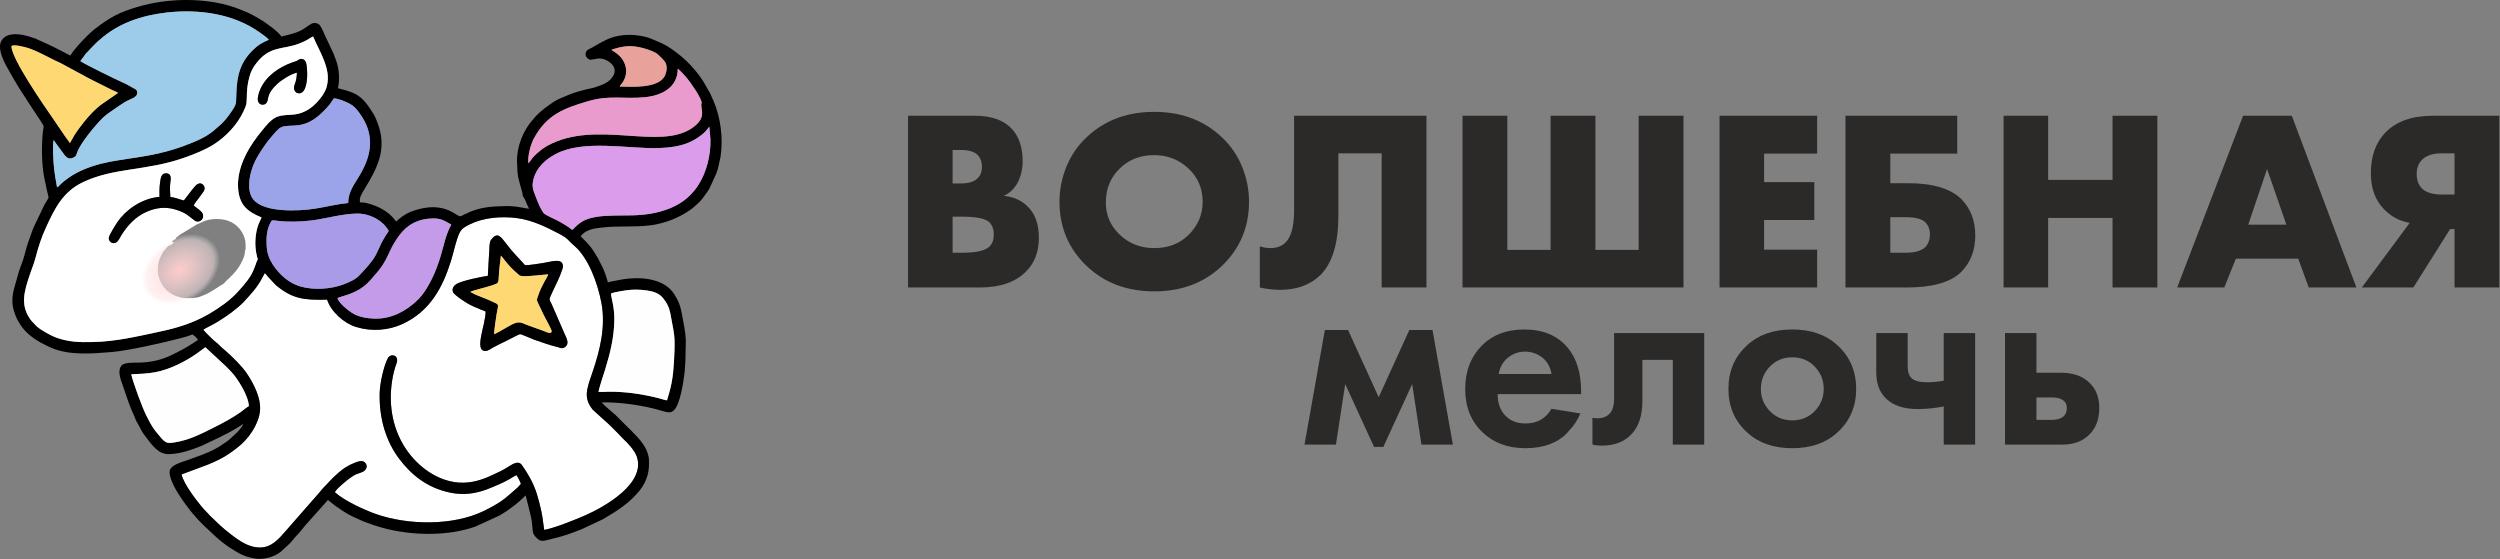 <?xml version="1.0" encoding="UTF-8"?> <svg xmlns="http://www.w3.org/2000/svg" width="1341" height="300" viewBox="0 0 1341 300" fill="none"><rect x="0" y="0" width="1341" height="300" fill="#808080" stroke="none"/><path d="M525.48 154.213H487.076V62.072H522.716C531.834 62.072 538.557 64.467 542.885 69.256C546.661 73.4 548.549 79.156 548.549 86.524C548.549 90.575 547.674 94.352 545.924 97.851C544.083 101.258 541.596 103.653 538.465 105.034C543.622 105.587 547.812 107.429 551.035 110.56C555.18 114.52 557.252 120.138 557.252 127.413C557.252 134.965 554.996 140.997 550.483 145.51C544.866 151.312 536.531 154.213 525.48 154.213ZM510.975 80.446V98.403H515.395C519.632 98.403 522.671 97.437 524.513 95.503C525.986 94.029 526.723 92.003 526.723 89.424C526.723 86.937 525.986 84.866 524.513 83.208C522.671 81.366 519.632 80.446 515.395 80.446H510.975ZM510.975 116.224V135.563H516.363C524.098 135.563 529.025 134.321 531.143 131.834C532.433 130.36 533.078 128.38 533.078 125.893C533.078 123.039 532.294 120.828 530.729 119.263C528.703 117.237 523.776 116.224 515.948 116.224H510.975ZM669.974 108.212C669.974 121.841 665.14 133.307 655.47 142.609C645.892 151.726 633.782 156.285 619.139 156.285C604.496 156.285 592.386 151.726 582.808 142.609C573.138 133.307 568.303 121.841 568.303 108.212C568.303 101.857 569.523 95.641 571.964 89.563C574.404 83.484 578.019 78.189 582.808 73.676C592.386 64.559 604.496 60 619.139 60C633.782 60 645.892 64.559 655.47 73.676C660.259 78.189 663.874 83.484 666.314 89.563C668.754 95.641 669.974 101.857 669.974 108.212ZM619.139 83.208C611.587 83.208 605.371 85.649 600.49 90.529C595.609 95.319 593.168 101.35 593.168 108.626C593.168 115.349 595.609 121.058 600.49 125.755C605.555 130.637 611.771 133.077 619.139 133.077C626.69 133.077 632.86 130.683 637.65 125.893C642.623 120.92 645.109 115.027 645.109 108.212C645.109 101.212 642.623 95.319 637.65 90.529C632.492 85.649 626.322 83.208 619.139 83.208ZM694.149 62.072H765.153V154.213H741.117V82.241H717.909V115.809C717.909 130.544 714.686 141.135 708.239 147.582C702.806 152.831 695.623 155.456 686.689 155.456C683.006 155.456 679.368 155.041 675.776 154.213V132.11C677.71 132.754 679.553 133.077 681.302 133.077C684.618 133.077 687.288 132.156 689.314 130.314C692.537 127.367 694.149 121.565 694.149 112.908V62.072ZM784.493 154.213V62.072H808.53V134.044H831.738V62.072H855.774V134.044H878.982V62.072H903.018V154.213H784.493ZM974.713 62.072V82.379H946.257V97.713H973.194V118.02H946.257V133.906H974.713V154.213H922.358V62.072H974.713ZM989.909 154.213V62.072H1049.86V82.379H1013.95V98.266H1023.34C1037.06 98.266 1046.78 101.258 1052.49 107.244C1057.18 112.218 1059.53 118.572 1059.53 126.308C1059.53 134.321 1057 140.859 1051.93 145.924C1046.32 151.449 1036.51 154.213 1022.51 154.213H989.909ZM1013.95 135.563H1022.23C1027.3 135.563 1030.85 134.504 1032.87 132.386C1034.44 130.637 1035.22 128.473 1035.22 125.893C1035.22 122.947 1034.3 120.644 1032.46 118.987C1030.52 117.329 1027.12 116.5 1022.23 116.5H1013.95V135.563ZM1098.63 62.072V96.47H1133.16V62.072H1157.2V154.213H1133.16V116.915H1098.63V154.213H1074.73V62.072H1098.63ZM1238.42 154.213L1232.76 138.741H1199.33L1193.11 154.213H1167.83L1203.2 62.072H1229.31L1263.98 154.213H1238.42ZM1205.96 120.506H1226.41L1216.05 90.668L1205.96 120.506ZM1266.88 154.213L1292.58 119.539C1287.24 118.618 1282.68 116.224 1278.9 112.356C1274.11 107.475 1271.72 101.028 1271.72 93.016C1271.72 83.899 1274.25 76.669 1279.32 71.328C1285.12 65.158 1293.73 62.072 1305.15 62.072H1340.65V154.213H1316.61V122.855H1314.26L1294.51 154.213H1266.88ZM1316.61 104.343V82.241H1309.84C1305.24 82.241 1301.79 83.3 1299.48 85.418C1297.37 87.352 1296.31 89.977 1296.31 93.292C1296.31 96.608 1297.27 99.232 1299.21 101.166C1301.42 103.285 1304.96 104.343 1309.84 104.343H1316.61ZM699.744 238.478L710.657 177.005H723.09L739.529 213.061L755.968 177.005H768.4L779.313 238.478H762.461L757.487 206.015L742.015 239.722H737.042L721.57 206.015L716.597 238.478H699.744ZM832.221 219.277L847.693 221.763C847.049 223.421 846.196 225.056 845.138 226.667C844.078 228.279 842.444 230.259 840.234 232.607C838.023 234.956 835.03 236.844 831.254 238.271C827.479 239.699 823.15 240.413 818.269 240.413C808.875 240.413 801.232 237.604 795.338 231.986C789.075 226.092 785.944 218.31 785.944 208.64C785.944 199.062 788.983 191.234 795.061 185.156C800.771 179.539 808.277 176.73 817.578 176.73C827.708 176.73 835.491 179.999 840.924 186.538C845.713 192.247 848.107 200.075 848.107 210.022V211.403H803.35C803.35 215.455 804.317 218.816 806.251 221.487C809.014 225.263 813.02 227.151 818.269 227.151C824.532 227.151 829.182 224.526 832.221 219.277ZM803.903 200.628H832.221C831.577 196.76 829.896 193.79 827.179 191.718C824.462 189.645 821.401 188.609 817.993 188.609C814.677 188.609 811.662 189.669 808.945 191.787C806.228 193.905 804.547 196.852 803.903 200.628ZM914.139 178.664V238.478H897.286V193.03H880.985V214.995C880.985 222.73 879.097 228.624 875.321 232.676C871.545 236.913 866.158 239.031 859.159 239.031C857.317 239.031 855.659 238.847 854.186 238.478V224.112C855.291 224.296 856.166 224.388 856.81 224.388C859.849 224.388 862.152 223.421 863.717 221.487C865.099 219.829 865.789 217.297 865.789 213.889V178.664H914.139ZM937.208 185.156C943.286 179.539 951.345 176.73 961.383 176.73C971.421 176.73 979.479 179.539 985.557 185.156C992.28 191.234 995.642 199.062 995.642 208.64C995.642 218.126 992.28 225.908 985.557 231.986C979.479 237.604 971.421 240.413 961.383 240.413C951.345 240.413 943.286 237.604 937.208 231.986C930.485 225.908 927.124 218.126 927.124 208.64C927.124 199.062 930.485 191.234 937.208 185.156ZM949.364 220.52C952.588 223.836 956.594 225.493 961.383 225.493C966.172 225.493 970.178 223.836 973.401 220.52C976.624 217.205 978.236 213.245 978.236 208.64C978.236 203.943 976.624 199.937 973.401 196.622C970.178 193.307 966.172 191.649 961.383 191.649C956.594 191.649 952.588 193.307 949.364 196.622C946.141 199.937 944.53 203.943 944.53 208.64C944.53 213.245 946.141 217.205 949.364 220.52ZM1042.61 238.478V218.034C1037.82 218.954 1033.12 219.415 1028.52 219.415C1021.24 219.415 1015.67 217.573 1011.8 213.889C1008.21 210.482 1006.42 205.785 1006.42 199.799V178.664H1023.27V196.345C1023.27 199.384 1023.96 201.549 1025.34 202.838C1026.91 204.312 1029.76 205.048 1033.91 205.048C1036.67 205.048 1039.57 204.773 1042.61 204.22V178.664H1059.46V238.478H1042.61ZM1075.49 178.664H1092.34V199.937H1105.46C1112.46 199.937 1117.8 201.964 1121.49 206.015C1124.53 209.239 1126.05 213.521 1126.05 218.863C1126.05 225.401 1123.93 230.466 1119.69 234.058C1116.28 237.005 1111.82 238.478 1106.29 238.478H1075.49V178.664ZM1092.34 225.217H1100.21C1103.07 225.217 1105.14 224.71 1106.43 223.698C1107.9 222.592 1108.64 220.981 1108.64 218.863C1108.64 216.928 1107.9 215.501 1106.43 214.58C1105.14 213.659 1103.21 213.199 1100.63 213.199H1092.34V225.217Z" fill="#2B2A29"></path><path fill-rule="evenodd" clip-rule="evenodd" d="M261.683 147.959C261.987 143.508 262.09 139.094 262.443 134.668C262.609 132.588 262.376 129.971 263.464 128.55C266.817 124.172 268.649 126.917 271.508 130.687C275.635 136.128 277.525 137.546 281.626 142.252C283.468 142.36 289.476 141.364 291.576 141.041C294.095 140.652 298.909 139.16 300.822 140.437C301.901 141.155 302.257 142.649 301.711 144.234C299.918 149.441 299.12 150.57 296.821 155.545C294.041 161.561 294.546 160.029 295.915 163.165L302.596 178.521C303.594 180.985 305.848 184.199 303.041 186.188C301.359 187.38 300.271 186.385 298.818 186.085C295.658 185.434 289.668 183.283 286.546 182.203C285.391 181.803 279.438 179.145 278.909 179.226C278.297 179.321 272.586 182.358 271.572 182.853C269.01 184.105 266.616 185.204 264.242 186.526C263.129 187.147 261.826 188.273 260.36 188.262C254.113 188.218 260.468 174.31 260.501 167.105C259.775 166.66 258.832 166.441 257.98 166.095C255.824 165.22 252.741 163.875 250.854 162.782C249.111 161.771 243.731 158.247 243.041 156.788C242.06 154.708 243.849 152.881 245.006 152.241C248.117 150.519 258.183 148.439 261.683 147.959ZM175.459 160.71C163.002 161.079 156.705 160.28 147.923 152.889L143.491 148.156C142.997 147.554 142.602 146.901 142.063 146.449L139.303 151.441C138.302 152.987 137.035 154.848 135.964 156.057C131.023 161.631 130.52 162.767 123.907 167.777C121.526 169.581 116.792 172.668 114.15 174.079C113.087 174.647 109.651 176.329 109.001 176.895C110.379 178.419 112.05 180.127 113.585 181.586C114.438 182.398 115.137 183.04 116.069 183.773C117.689 185.048 117.566 185.225 118.483 186.028C119.356 186.792 120.102 187.425 120.988 188.192C124.512 191.248 129.779 196.438 132.343 200.231C136.104 205.796 140.44 214.018 139.36 221.282C138.651 226.047 135.814 230.956 133.49 233.936C130.571 237.68 127.923 239.786 123.656 242.83C119.995 245.442 115.875 247.457 111.273 249.298L97.367 254.484C98.707 259.896 105.043 267.894 107.907 271.464C108.917 272.723 110.032 273.887 111.166 275.028C111.754 275.62 112.208 276.125 112.772 276.742L118.039 281.79C121.148 284.62 126.202 288.641 129.576 290.643C132.206 292.204 136.097 293.893 140.06 293.679C144.423 293.443 147.179 291.063 149.302 289.102C150.874 287.65 152.534 285.562 154.129 283.815L171.663 263.812C172.209 263.145 172.536 262.609 173.151 261.992C176.581 258.553 177.134 257.464 181.727 253.424C183.929 251.487 186.851 249.516 190.259 248.24C191.858 247.642 193.999 246.704 195.528 247.896C197.127 249.143 197 251.245 195.516 252.485C194.343 253.466 192.186 253.874 190.698 254.555C187.84 255.863 180.336 262.238 179.604 263.994C184.447 268.501 195.638 273.625 201.726 275.751C218.866 281.735 242.946 282.155 259.55 274.074C263.242 272.277 267.523 269.951 270.414 267.687C273.258 265.458 274.984 263.741 277.362 261.753C278.221 261.035 278.634 260.318 279.412 259.575C279.132 258.452 277.59 255.603 277.002 254.813C275.845 255.397 274.696 256.185 273.461 256.901C269.863 258.984 265.302 260.871 261.442 262.382C255.343 264.768 248.668 265.708 241.703 264.293C228.552 261.62 220.234 254.134 214.142 246.115C207.362 237.19 203.22 224.865 203.663 210.402C203.819 205.317 205.993 195.852 208.034 192.147C209.619 189.27 214.337 190.58 212.701 194.881C211.713 197.475 210.83 200.995 210.349 204.056C208.073 218.519 211.274 231.359 217.945 241.126C224.146 250.204 234.355 257.936 245.947 258.85C252.9 259.398 259.279 257.186 264.629 254.561C265.927 253.925 267.228 253.355 268.493 252.749C269.816 252.116 270.994 251.392 272.264 250.624C274.402 249.331 277.912 246.604 279.949 249.47C283.037 253.814 285.972 258.748 287.894 264.695C288.859 267.682 289.601 270.789 290.309 273.937C291.12 277.55 291.309 280.649 291.901 284.246C297.553 283.252 308.855 278.664 314.212 276.299C324.372 271.813 346.597 259.269 341.557 244.854C340.452 241.696 336.768 237.541 334.255 235.354L331.491 232.46C328.298 229.356 327.41 228.194 323.848 225.117L318.027 219.847C312.734 213.367 314.773 208.611 317.713 199.965C321.802 187.936 325.077 175.125 322.539 162.153C320.468 151.569 315.626 138.235 307.855 131.646C304.143 128.498 305.278 128.192 299.415 125.128C293.25 121.906 285.776 118.202 277.812 117.062C268.911 115.787 259.21 116.756 252.027 120.323C247.607 122.517 246.76 123.42 245.139 128.41C243.939 132.106 243.035 136.286 241.895 139.949C237.371 154.485 230.498 166.98 216.046 173.725C208.502 177.246 199.284 177.994 190.812 175.331C184.456 173.332 177.5 167.158 175.459 160.71Z" fill="white"></path><path fill-rule="evenodd" clip-rule="evenodd" d="M70.42 200.763C74.632 200.614 79.066 200.424 83.143 199.684C91.176 198.226 99.929 193.704 106.334 189.074L110.139 186.252L120.823 196.155C122.071 197.31 122.931 198.34 124.189 199.61C126.926 202.375 133.281 212.042 133.496 217.825C132.126 218.57 130.564 219.954 129.222 220.936C125.372 223.754 119.416 226.964 115.062 229.135C108.53 232.392 101.637 236.115 93.33 237.348C92.235 237.51 90.999 237.683 89.877 237.465C88.231 237.146 86.823 235.324 85.82 234.147C81.698 229.308 81.407 228.547 78.488 222.878C76.483 218.986 71.239 204.873 70.42 200.763ZM175.459 160.71C177.5 167.158 184.456 173.333 190.813 175.331C199.284 177.994 208.502 177.246 216.046 173.725C230.498 166.98 237.371 154.485 241.895 139.949C243.035 136.286 243.94 132.106 245.14 128.41C246.76 123.42 247.607 122.517 252.027 120.323C259.21 116.756 268.911 115.787 277.812 117.062C285.776 118.202 293.25 121.906 299.415 125.128C305.278 128.192 304.143 128.498 307.855 131.646C315.626 138.235 320.469 151.569 322.539 162.153C325.077 175.125 321.802 187.936 317.713 199.965C314.774 208.611 312.734 213.367 318.027 219.847L323.848 225.117C327.41 228.194 328.298 229.356 331.491 232.46L334.256 235.354C336.768 237.541 340.452 241.696 341.557 244.854C346.598 259.269 324.372 271.813 314.212 276.299C308.855 278.664 297.553 283.253 291.901 284.246C291.309 280.649 291.121 277.55 290.309 273.937C289.601 270.789 288.86 267.682 287.894 264.695C285.972 258.748 283.037 253.814 279.949 249.47C277.912 246.604 274.402 249.331 272.264 250.624C270.994 251.392 269.816 252.116 268.494 252.749C267.228 253.355 265.927 253.925 264.629 254.561C259.279 257.186 252.9 259.398 245.947 258.85C234.355 257.937 224.146 250.204 217.945 241.126C211.274 231.359 208.073 218.519 210.349 204.056C210.83 200.995 211.713 197.475 212.701 194.881C214.337 190.58 209.619 189.27 208.034 192.147C205.993 195.852 203.819 205.317 203.663 210.403C203.22 224.865 207.362 237.19 214.143 246.115C220.234 254.134 228.552 261.62 241.704 264.293C248.668 265.708 255.344 264.768 261.443 262.382C265.302 260.871 269.863 258.984 273.461 256.901C274.697 256.185 275.845 255.397 277.002 254.813C277.59 255.603 279.132 258.452 279.412 259.575C278.634 260.318 278.221 261.035 277.362 261.753C274.985 263.741 273.258 265.459 270.414 267.687C267.523 269.951 263.242 272.277 259.551 274.074C242.946 282.155 218.867 281.735 201.726 275.751C195.638 273.625 184.448 268.501 179.604 263.994C180.336 262.238 187.84 255.863 190.698 254.555C192.186 253.874 194.343 253.466 195.516 252.485C197 251.245 197.127 249.143 195.528 247.896C193.999 246.704 191.858 247.642 190.259 248.241C186.851 249.516 183.929 251.487 181.727 253.424C177.135 257.464 176.581 258.553 173.151 261.992C172.536 262.609 172.209 263.145 171.663 263.812L154.129 283.815C152.534 285.562 150.874 287.65 149.302 289.102C147.179 291.063 144.423 293.443 140.06 293.679C136.097 293.893 132.207 292.204 129.576 290.643C126.202 288.641 121.148 284.62 118.039 281.79L112.772 276.742C112.208 276.125 111.754 275.62 111.166 275.028C110.032 273.887 108.917 272.723 107.907 271.464C105.043 267.894 98.707 259.896 97.367 254.484L111.273 249.298C115.875 247.457 119.995 245.442 123.656 242.83C127.923 239.786 130.571 237.68 133.49 233.937C135.814 230.956 138.651 226.047 139.36 221.282C140.441 214.018 136.104 205.796 132.343 200.231C129.779 196.438 124.512 191.248 120.988 188.192C120.102 187.425 119.356 186.792 118.483 186.028C117.566 185.225 117.689 185.048 116.069 183.773C115.137 183.04 114.439 182.398 113.585 181.586C112.05 180.127 110.379 178.419 109.001 176.895C109.651 176.329 113.087 174.647 114.15 174.079C116.792 172.668 121.526 169.581 123.907 167.777C130.52 162.767 131.024 161.631 135.964 156.057C137.036 154.848 138.303 152.987 139.303 151.441L142.063 146.449C142.602 146.901 142.997 147.554 143.491 148.156L147.923 152.889C156.705 160.28 163.002 161.079 175.459 160.71ZM327.761 157.452C329.453 156.638 336.135 155.605 338.436 155.448C342.037 155.202 346.477 155.513 349.742 156.351C353.399 157.29 355.163 158.964 356.906 161.598C358.913 164.634 359.406 166.848 360.098 171.027C360.704 174.68 361.667 178.235 361.803 182.133C361.932 185.849 361.727 190.379 361.514 194.073C361.016 202.731 360.089 207.286 357.783 214.731C356.547 214.611 354.862 213.983 353.564 213.65C344.71 211.383 335.366 209.993 326.161 210.118C324.897 210.136 322.046 210.364 320.998 210.163C322.042 205.881 323.336 202.33 324.612 198.169C327.281 189.474 329.374 181.141 329.523 171.826C329.644 164.295 327.804 160.05 327.761 157.452ZM208.483 123.775C208.174 124.575 207.656 125.176 207.167 125.919C206.661 126.686 206.344 127.269 205.921 127.968C203.648 131.722 202.596 135.462 200.345 138.818C199.862 139.537 199.388 140.046 198.926 140.697C197.458 142.767 194.586 145.724 192.73 147.728C190.759 149.858 187.62 151.261 184.22 152.56C177.482 155.135 168.306 155.733 161.081 153.646C154.989 151.888 149.8 147.272 146.36 141.946C144.449 138.987 143.228 135.981 143.02 131.631C142.816 127.375 143.073 123.689 144.686 120.25C145.886 117.691 145.763 118.06 148.77 118.443C154.621 119.187 161.93 118.961 167.664 118.18C175.27 117.144 183.711 114.689 191.335 114.557C198.206 114.438 205.19 118.063 208.483 123.775ZM180.988 159.916C183.209 158.655 192.052 157.804 198.544 150.413C203.762 144.471 205.623 142.6 209.237 134.542C210.59 131.525 212.495 128.531 214.24 126.184C218.586 120.335 224.441 117.239 232.31 117.171C237.068 117.131 238.78 118.737 242.068 120.47C241.736 121.302 241.202 122.036 240.815 122.958C240.417 123.908 240.091 124.685 239.72 125.715C239.046 127.586 238.512 129.521 238 131.501C235.962 139.386 233.57 146.693 229.553 153.504C227.298 157.327 225.665 159.498 222.775 162.067C217.786 166.503 210.231 171.289 200.595 170.891C195.72 170.69 191.943 169.829 188.584 167.687C186.259 166.204 181.813 162.517 180.988 159.916ZM353.118 79.434C358.94 79.265 364.839 78.479 369.65 76.399C372.622 75.114 376.326 72.74 378.42 70.475C378.632 70.245 380.277 68.232 380.48 67.976L381.08 74.689C381.3 83.083 379.035 92.234 374.772 98.945C373.004 101.729 372.416 102.307 370.277 104.555C363.682 111.487 352.523 115.178 339.596 115.5C333.389 115.655 325.157 115.366 319.423 116.403C313.238 117.523 310.789 119.408 307.064 123.303C306.366 122.995 305.799 122.453 305.216 122.025C303.635 120.869 301.172 119.483 299.434 118.517C297.279 117.319 292.38 115.368 291.541 114.226C290.021 112.157 288.458 108.432 287.453 105.742C286.063 102.017 285.03 100.238 286.23 95.841C287.876 89.808 292.534 85.633 297.828 82.747C312.724 74.626 336.927 79.901 353.118 79.434ZM186.761 108.886C180.779 109.466 174.834 111.014 168.883 111.939C160.243 113.282 141.322 114.218 135.718 106.78C132.478 102.48 133.582 95.153 135.28 90.197C136.985 85.221 139.968 80.886 142.511 77.297C144.074 75.089 145.43 73.64 147.022 71.711C147.676 70.919 148.615 69.86 149.496 69.123C153.794 65.526 160.23 70.008 169.349 63.301C172.131 61.255 174.901 58.405 177.033 55.782C177.733 54.92 178.336 53.675 179.092 52.77C181.281 52.758 185.781 54.666 187.343 55.519C190.05 56.995 191.18 58.385 192.944 60.82C200.905 71.809 199.729 82.438 193.11 93.716C190.231 98.621 186.775 102.799 186.761 108.886ZM283.404 87.634C283.008 83.407 284.701 77.428 286.303 74.425C293.177 61.537 302.377 58.132 315.463 54.271C327.063 50.849 334.678 53.282 346.007 52.137C354.882 51.241 363.527 47.006 363.56 36.853C364.899 37.915 367.535 40.711 368.585 42.043C370.786 44.834 375.224 51.088 376.28 54.527C376.51 55.273 376.138 55.593 376.16 56.489C376.228 59.224 378.72 63.368 371.529 68.478C353.801 81.076 319.893 63.902 293.76 78.107C291.493 79.34 289.635 80.847 287.979 82.297C285.113 84.805 284.967 86.023 283.404 87.634ZM50.063 183.462C42.419 183.662 36.967 183.458 30.352 181.161C27.619 180.213 21.875 177.046 19.763 175.106L17.086 172.329C10.41 164.148 13 156.215 16.174 146.789C17.093 144.056 18.182 141.577 18.968 138.6C20.586 132.477 22.117 127.58 24.624 122.129C29.364 111.817 33.641 102.919 44.526 97.721C61.196 89.76 78.634 91.806 99.135 84.499C104.639 82.537 110.118 80.342 114.7 77.444C121.184 73.343 127.301 66.839 130.561 59.842C130.878 59.162 132.033 56.621 132.145 55.853C132.69 52.107 131.889 48.246 133.79 41.235C134.667 38 135.78 36.159 137.49 33.922C144.798 24.364 151.821 26.784 160.532 23.347C162.014 22.762 163.143 22.277 164.466 21.572C165.496 21.023 167.001 19.97 167.945 19.57C171.491 27.919 177.462 36.699 175.459 45.55C175.141 46.953 174.999 47.584 174.394 48.71C173.915 49.598 173.371 50.649 172.83 51.408C169.247 56.44 164.298 60.878 157.303 61.459C150.541 62.021 147.773 61.234 142.182 68.05C141.549 68.822 140.904 69.633 140.26 70.408C134.251 77.624 127.391 88.475 127.668 99.667C127.914 109.608 132.296 113.346 140.32 116.655C139.893 117.753 139.22 118.805 138.729 120.094C136.769 125.249 136.406 131.909 137.803 137.345C138.582 140.375 138.295 138.444 137.508 140.791C135.548 146.635 134.129 148.894 130.349 153.37L127.975 156.055C125.476 158.834 123.267 160.804 120.171 163.077C109.139 171.178 99.69 174.95 84.955 178.044C73.361 180.479 62.582 183.134 50.063 183.462ZM327.975 26.695C333.874 24.755 338.212 24.014 344.734 25.749C347.002 26.352 350.007 27.381 351.755 28.369C352.917 29.026 355.935 32.062 356.689 33.164C358.227 35.413 357.584 39.107 356.363 41.115C352.535 47.41 339.283 46.591 332.404 46.406C332.607 45.799 332.791 45.75 333.182 45.284C337.503 40.148 336.611 32.722 330.327 28.307L328.197 26.908C328.171 26.888 328.106 26.87 328.086 26.803C328.065 26.736 328.01 26.733 327.975 26.695ZM42.476 68.774C41.553 70.019 40.688 71.276 39.802 72.696L37.475 76.778C37.002 75.855 35.991 74.669 35.294 73.679L28.956 64.356C23.93 57.125 5.914 31.22 6.169 24.712C7.382 23.614 13.754 25.34 15.092 25.779C19.654 27.272 24.934 30.14 29.222 32.313C30.451 32.936 31.549 33.396 32.761 33.974C33.824 34.481 34.922 35.17 36.03 35.742C37.196 36.342 38.185 36.941 39.419 37.568C42.604 39.188 45.666 41.067 49.487 42.975L59.923 48.192C60.996 48.72 62.343 49.164 63.346 49.821L55.462 55.277C50.5 58.602 45.966 64.067 42.476 68.774ZM45.945 28.914C47.959 26.602 49.463 25.244 51.371 23.246C52.034 22.553 52.928 21.843 53.736 21.126C63.239 12.689 75.463 8.346 89.154 6.747C106.564 4.713 125.29 7.333 139.366 17.438C140.496 18.249 143.651 20.454 144.208 21.322C143.573 21.746 142.676 21.98 142.061 22.293C139.943 23.37 138.373 24.34 136.657 25.908C128.921 32.977 126.968 40.108 126.73 51.56C126.642 55.832 126.739 56.145 123.688 60.524C121.95 63.018 120.284 65.087 118.248 66.942C113.095 71.64 110.347 73.53 103.557 76.351C89.233 82.302 79.636 83.54 64.204 85.862C57.069 86.936 51.038 88.345 44.947 90.909C42.182 92.073 39.384 93.544 37.054 95.173C35.493 96.264 33.458 97.81 32.117 99.22C31.71 99.647 31.127 100.35 30.592 100.428C29.851 96.494 29.113 92.129 28.802 88.093C28.555 84.876 28.147 78.088 28.768 75.121C29.901 76.845 31.239 78.509 32.397 80.117C35.342 84.205 36.322 86.108 39.692 84.371C40.85 83.775 40.872 83.246 41.381 81.803C43.184 76.686 50.933 67.421 55.066 63.27C55.464 62.87 55.773 62.689 56.221 62.275C57.589 61.011 59.485 59.833 61.182 58.634C62.878 57.434 64.633 56.228 66.439 55.081C70.229 52.672 73.998 52.543 73.558 49.227C73.389 47.955 72.379 47.732 71.365 47.156C69.535 46.117 67.788 45.076 65.785 44.225C63.727 43.35 44.941 34.274 43.101 32.751L45.945 28.914ZM37.688 29.803C33.874 27.904 30.005 25.69 26.163 23.936L20.175 21.239C19.694 21.023 19.627 20.912 18.985 20.692C17.364 20.138 15.512 19.473 13.7 19.055C9.414 18.066 3.225 17.423 0.715 21.987C-1.667 26.318 2.472 33.949 4.833 37.963C5.019 38.279 5.174 38.534 5.341 38.828L7.692 42.95C10.221 47.304 13.035 51.445 15.72 55.69L21.87 65.008C24.338 68.933 23.22 66.684 22.767 73.02C22.263 80.064 22.412 88.373 23.724 95.226C24.072 97.037 24.493 98.691 24.828 100.459C25.002 101.379 25.198 102.093 25.394 103.06C26.003 106.043 26.56 105.413 25.086 107.74C24.641 108.443 24.337 108.995 23.913 109.665L18.915 120.118C18.726 120.495 18.582 120.673 18.406 121.154L17.433 123.461C17.256 123.906 17.195 124.14 17.024 124.592C15.618 128.32 14.233 132.352 13.286 136.244C12.634 138.921 11.852 140.869 10.944 143.331C10.65 144.127 10.401 144.836 10.143 145.61C9.629 147.151 9.236 148.998 8.758 150.567C6.925 156.577 5.474 161.696 7.921 168.174C8.284 169.134 8.743 170.378 9.189 171.236L10.784 173.956C13.534 178.294 17.499 181.33 21.912 183.838L26.165 185.96C26.329 186.022 26.633 186.136 26.851 186.238C27.215 186.41 27.187 186.434 27.627 186.621C37.469 190.788 49.505 189.671 59.941 188.832C68.391 188.152 88.999 183.581 97.498 181.232C99.105 180.788 101.77 180.079 103.14 179.378C104.077 179.973 105.832 181.242 106.138 182.422C105.296 182.894 104.805 183.264 103.992 183.801C100.301 186.24 96.394 188.358 92.42 190.278C86.844 192.971 81.449 194.349 74.686 194.501C72.401 194.552 66.747 194.278 65.26 195.986C62.714 198.911 64.815 203.769 65.858 206.775C67.375 211.146 68.767 215.568 70.524 219.851C70.993 220.993 71.44 221.764 71.858 222.845C72.464 224.411 73.11 225.987 73.979 227.409C75.589 230.042 75.662 231.101 78.033 234.135C81.184 238.167 84.691 243.742 90.51 243.598C96.912 243.44 102.193 241.447 108.055 239.194L118.318 234.324C118.798 234.058 118.804 233.983 119.455 233.695C122.468 232.366 127.96 229.158 130.432 227.412C130.148 228.783 127.995 231.072 127.088 232.025L122.825 235.953C122.416 236.277 122.104 236.491 121.705 236.787L117.985 239.331C117.563 239.6 117.149 239.833 116.747 240.054C116.247 240.329 115.783 240.595 115.362 240.827C111.223 243.102 105.186 245.14 100.79 246.729C97.505 247.917 90.85 249.461 90.946 253.329C91.053 257.646 95.061 264.189 97.647 267.863L99.754 270.843C101.36 273.005 102.98 275.128 104.826 277.1C105.16 277.457 105.128 277.498 105.441 277.852C108.637 281.483 112.218 284.5 115.708 287.839C117.416 289.473 120.81 292.166 122.754 293.419C127.506 296.483 130.602 298.553 136.643 299.599C139.522 300.098 142.965 299.608 145.419 298.718C146.025 298.498 146.608 298.308 147.265 298.004C150.858 296.34 151.83 294.616 154.414 292.45C156.262 290.902 157.566 288.863 159.231 287.149C160.883 285.448 162.349 283.492 163.868 281.677L173.42 270.996C174.177 269.997 175.297 269.057 175.854 268.178L179.78 271.244C180.269 271.654 180.645 271.803 181.154 272.198C182.119 272.947 182.932 273.377 183.929 274.076C185.598 275.245 187.391 276.238 189.227 277.098L194.805 279.627C198.301 280.958 201.74 282.185 205.32 283.16C220.573 287.314 239.909 287.801 254.975 282.463L267.655 276.661C268.031 276.468 268.077 276.466 268.426 276.254C268.894 275.967 269.322 275.676 269.739 275.412C270.64 274.842 271.603 274.304 272.493 273.661C275.347 271.601 278.252 269.361 280.769 266.899C281.239 266.44 281.432 266.117 281.956 265.747C281.984 266.005 284.732 276.328 285.15 278.972C286.066 284.773 284.973 285.812 287.928 288.639C290.37 290.976 291.629 290.058 295.733 289.128C302.098 287.686 306.137 286.147 311.991 283.881L323.487 278.472C330.955 274.101 337.676 269.869 343.19 263.005C345.045 260.697 346.548 257.827 347.335 254.972C348.092 252.224 348.183 249.895 348.11 246.964C347.976 241.532 344.273 236.831 340.709 233.165C340.017 232.452 339.65 232.169 338.987 231.379C338.486 230.781 337.805 230.214 337.211 229.649L330.2 222.633C329.405 222.031 329.051 221.692 328.329 221.004C327.591 220.301 327.249 220.023 326.447 219.386C325.499 218.632 323.514 216.85 322.795 215.831C331.95 215.605 345.301 217.405 354.384 220.191C355.979 220.681 357.607 221.205 359.354 221.161C360.025 221.145 360.914 220.559 361.342 220.202C364.959 217.189 366.734 203.882 367.273 199.229L367.64 193.685C367.668 183.503 368.618 183.373 366.493 172.302C365.225 165.698 365.112 163.304 361.747 157.911C355.972 148.656 341.994 148.206 332.132 150.187L327.642 151.047C326.989 151.189 326.773 151.378 326.072 151.454C325.4 148.864 324.076 144.825 322.777 142.529L321.146 139.249C320.912 138.791 320.91 138.886 320.703 138.517C319.142 135.744 317.371 132.865 315.18 130.536L311.434 126.682C312.62 125.246 314.055 124.183 316.003 123.426C318.238 122.558 319.751 122.458 322.587 122.088C331.881 120.877 343.544 122.26 352.589 120.227C356.339 119.384 359.562 118.35 362.947 116.777C366.037 115.34 368.928 113.614 371.643 111.555C372.081 111.223 372.212 111.016 372.674 110.636L374.716 108.778C375.105 108.451 375.326 108.178 375.687 107.8C376.098 107.371 376.257 107.206 376.585 106.754C378.015 104.787 379.32 103.238 380.571 101.042L384.211 93.099C384.539 92.111 384.865 91.251 385.162 90.201L386.54 83.908C387.932 73.915 386.597 63.313 382.743 54.132C382.379 53.262 381.977 52.585 381.681 51.852C381.325 50.971 381.185 50.487 380.708 49.678L377.048 43.336C374.785 39.758 371.27 35.62 368.179 32.678C364.799 29.461 359.189 25.114 354.956 23.201L350.378 21.22C343.066 17.982 332.542 17.694 325.091 21.421C322.794 22.571 320.581 23.692 318.38 25.11C316.685 26.203 314.018 26.507 314.085 29.197C314.116 30.445 315.562 32.083 316.883 32.05L319.453 31.645C321.584 31.055 323.872 31.45 325.741 32.53C330.241 35.132 331.049 38.835 327.519 42.554C325.417 44.768 322.068 45.86 319.222 46.826C317.666 47.354 315.853 47.563 314.085 48.02C310.49 48.947 307.622 49.745 304.526 51.089C302.037 52.168 299.325 53.122 297.025 54.596L293.238 57.265C291.146 58.793 289.165 60.491 287.39 62.346C286.775 62.988 286.536 63.433 285.974 64.04C280.641 69.798 277.132 78.762 277.326 86.61C277.543 95.341 277.976 95.364 280.153 103.219C280.334 103.873 280.224 104.175 280.356 104.803C280.544 105.69 281.261 106.213 281.623 107.068C282.013 107.989 282.262 108.666 282.652 109.582C282.857 110.063 282.996 110.365 283.227 110.776C283.496 111.255 283.573 111.533 283.798 111.973C282.445 111.977 277.09 110.386 271.101 110.534C263.247 110.729 256.872 111.133 250.021 114.615C249.652 114.802 249.333 114.901 248.922 115.09C248.176 115.433 247.602 115.987 246.693 116.01C246.302 116.019 243.954 114.599 243.534 114.334C236.454 109.869 228.42 110.606 220.792 113.409C218.027 114.426 215.62 116.076 213.404 117.975C213.008 118.315 212.902 118.506 212.478 118.805C208.672 113.413 202.868 110.489 196.613 108.908C195.629 108.659 194.335 108.538 193.135 108.568C192.54 106.273 193.983 103.962 195.268 101.851C202.304 90.297 208 79.961 202.421 65.643C201.83 64.126 201.16 62.428 200.303 61.076C197.758 57.062 195.288 53.06 191.037 50.637C187.388 48.555 182.404 47.791 181.294 47.292C182.312 42.374 181.962 37.044 180.268 32.388C179.78 31.048 179.378 29.95 178.862 28.671L174.707 19.851C174.357 19.201 174.126 18.696 173.833 17.974C173.516 17.193 173.438 16.896 173.059 16.19C171.844 13.934 171.465 12.269 168.352 12.346C166.901 12.382 164.541 14.53 162.633 15.648C161.926 16.063 161.384 16.388 160.588 16.744C156.778 18.448 151.468 19.356 151 19.595C149.763 17.843 148.027 16.6 146.459 15.177L141.292 11.418C138.533 9.682 135.653 8.049 132.694 6.67L129.416 5.319C125.076 3.496 120.324 2.169 115.699 1.356C98.767 -1.621 80.181 0.322 64.475 7.009C60.74 8.598 57.299 10.861 53.988 13.187C53.318 13.657 53.141 13.91 52.438 14.374C50.2 15.852 47.036 18.881 45.209 20.801C42.535 23.611 39.777 26.511 37.688 29.803Z" fill="black"></path><path fill-rule="evenodd" clip-rule="evenodd" d="M102.658 159.888C99.412 159.969 97.848 160.012 94.681 158.891C92.825 158.234 91.045 157.083 89.791 156.047C89.576 155.87 89.573 155.875 89.372 155.69L88.521 154.788C84.281 149.988 83.437 142.946 86.469 137.074C86.625 136.772 86.62 136.8 86.737 136.569C86.837 136.373 86.944 136.132 87.056 135.921C87.782 134.545 87.939 134.779 88.559 133.936C91.287 130.226 90.734 132.867 93.287 129.938C92.734 129.6 92.781 129.937 92.186 129.594C92.615 129.291 92.73 129.041 93.116 128.772C93.624 128.418 93.937 128.538 94.277 128.018C94.602 127.519 94.102 127.626 94.954 127.12C95.95 126.527 95.531 126.578 96.612 125.828L105.646 120.359C106.878 119.775 105.952 120.409 108.368 119.149C112.869 116.8 120.075 116.973 124.242 119.248C127.585 121.072 129.992 123.864 131.235 127.86C131.546 128.86 131.702 129.822 131.727 131.127C131.802 135.034 131.809 132.676 131.44 134.65C131.19 135.989 131.276 136.591 130.809 137.849C128.943 142.856 126.311 146.047 122.449 149.654L120.944 151.07C120.506 151.737 119.987 152.25 119.073 152.701C118.137 153.163 114.469 155.756 111.794 157.189C109.716 158.302 108.691 158.473 107.678 158.973C106.487 159.561 104.112 159.853 102.658 159.888ZM91.372 105.651C94.16 105.935 96.242 107.017 98.635 107.518C100.18 105.691 102.957 101.677 104.768 99.739C107.652 96.651 110.147 99.507 109.71 101.588C109.376 103.172 104.822 108.124 103.889 110.192L104.441 110.684C105.538 111.536 107.899 113.129 108.569 114.332C109.888 116.699 107.762 119.478 105.184 118.708C104.333 118.453 101.706 116.067 100.124 115.021C98.398 113.879 96.165 113.007 93.929 112.344C88.66 110.783 83.733 111.438 78.873 113.499C72.689 116.121 68.217 121.082 64.998 126.34C64.041 127.902 62.841 131.132 60.152 130.281C59.188 129.976 58.312 129.035 58.355 127.686C58.401 126.186 62.264 120.19 63.077 118.995C66.908 113.365 75.183 106.502 85.555 105.604C85.503 102.937 85.471 100.689 85.838 98.064C86.164 95.731 86.397 93.052 88.925 92.972C92.467 92.859 91.503 96.844 91.356 97.997C91.017 100.665 91.241 102.959 91.372 105.651ZM159.268 38.971C155.959 39.635 150.769 43.101 148.916 44.8C142.802 50.402 144.308 52.844 143.144 54.89C142.057 56.801 138.914 56.596 138.354 54.079C137.95 52.265 139.025 49.22 139.66 47.788C142.817 40.667 149.825 35.906 157.091 33.379C158.474 32.899 158.988 32.902 160.017 32.166C160.886 31.544 161.923 31.315 162.981 31.975C164.588 32.978 164.575 35.935 164.737 38.349C164.939 41.37 164.601 49.787 160.677 50.048C158.358 50.202 157.064 47.978 158.025 45.471C158.848 43.325 159.204 41.557 159.268 38.971ZM50.063 183.462C62.582 183.134 73.361 180.479 84.955 178.045C99.69 174.95 109.139 171.178 120.171 163.077C123.267 160.804 125.476 158.834 127.975 156.055L130.349 153.37C134.129 148.895 135.548 146.635 137.508 140.791C138.295 138.444 138.582 140.375 137.803 137.345C136.406 131.909 136.769 125.249 138.729 120.094C139.22 118.805 139.893 117.753 140.32 116.656C132.296 113.346 127.914 109.608 127.668 99.667C127.391 88.475 134.251 77.624 140.26 70.408C140.904 69.633 141.549 68.822 142.182 68.05C147.773 61.234 150.541 62.021 157.303 61.459C164.298 60.878 169.247 56.44 172.83 51.408C173.371 50.649 173.916 49.598 174.394 48.71C174.999 47.584 175.141 46.953 175.459 45.55C177.462 36.699 171.491 27.919 167.945 19.57C167.001 19.97 165.496 21.023 164.466 21.572C163.143 22.277 162.014 22.762 160.532 23.347C151.821 26.784 144.798 24.364 137.49 33.922C135.78 36.159 134.667 38 133.79 41.235C131.889 48.246 132.69 52.107 132.145 55.853C132.033 56.621 130.878 59.162 130.561 59.842C127.301 66.839 121.184 73.343 114.7 77.444C110.118 80.342 104.639 82.537 99.135 84.499C78.634 91.806 61.196 89.76 44.526 97.721C33.641 102.919 29.364 111.817 24.624 122.129C22.118 127.58 20.586 132.477 18.968 138.6C18.182 141.577 17.093 144.056 16.174 146.789C13 156.215 10.41 164.148 17.086 172.329L19.763 175.106C21.875 177.046 27.619 180.213 30.352 181.161C36.967 183.458 42.419 183.662 50.063 183.462Z" fill="white"></path><path fill-rule="evenodd" clip-rule="evenodd" d="M43.101 32.751C44.941 34.274 63.728 43.35 65.785 44.225C67.788 45.076 69.535 46.117 71.366 47.156C72.379 47.732 73.389 47.955 73.558 49.227C73.998 52.543 70.229 52.672 66.439 55.081C64.633 56.228 62.878 57.434 61.182 58.634C59.485 59.833 57.589 61.011 56.221 62.275C55.773 62.689 55.464 62.87 55.066 63.27C50.934 67.421 43.184 76.686 41.381 81.803C40.872 83.246 40.85 83.775 39.692 84.371C36.322 86.107 35.342 84.205 32.397 80.117C31.239 78.509 29.902 76.845 28.768 75.121C28.147 78.088 28.555 84.876 28.802 88.093C29.113 92.129 29.851 96.494 30.592 100.428C31.127 100.35 31.71 99.647 32.117 99.22C33.458 97.81 35.493 96.264 37.054 95.173C39.384 93.544 42.182 92.073 44.947 90.909C51.039 88.345 57.069 86.936 64.204 85.862C79.636 83.54 89.233 82.302 103.557 76.351C110.347 73.53 113.095 71.64 118.248 66.942C120.284 65.087 121.95 63.018 123.688 60.524C126.739 56.145 126.642 55.832 126.73 51.56C126.969 40.108 128.921 32.977 136.657 25.908C138.373 24.34 139.943 23.37 142.061 22.293C142.676 21.98 143.574 21.746 144.208 21.322C143.651 20.454 140.496 18.249 139.366 17.438C125.29 7.333 106.564 4.713 89.154 6.747C75.463 8.346 63.239 12.689 53.736 21.126C52.928 21.843 52.034 22.553 51.371 23.246C49.463 25.244 47.959 26.602 45.945 28.914L43.101 32.751Z" fill="#9DCCEB"></path><path fill-rule="evenodd" clip-rule="evenodd" d="M353.118 79.434C336.927 79.901 312.724 74.626 297.828 82.747C292.534 85.633 287.876 89.808 286.23 95.841C285.03 100.238 286.063 102.017 287.453 105.742C288.458 108.432 290.021 112.158 291.541 114.226C292.38 115.368 297.279 117.319 299.434 118.517C301.172 119.483 303.635 120.869 305.216 122.025C305.799 122.453 306.366 122.995 307.064 123.303C310.789 119.409 313.237 117.523 319.423 116.403C325.157 115.366 333.389 115.655 339.596 115.5C352.523 115.178 363.682 111.487 370.277 104.555C372.416 102.307 373.004 101.729 374.772 98.945C379.035 92.234 381.3 83.083 381.08 74.689L380.48 67.976C380.277 68.232 378.632 70.245 378.42 70.475C376.326 72.74 372.622 75.114 369.65 76.399C364.839 78.479 358.94 79.265 353.118 79.434Z" fill="#DB9DEB"></path><path fill-rule="evenodd" clip-rule="evenodd" d="M186.761 108.886C186.775 102.799 190.231 98.621 193.11 93.716C199.729 82.438 200.905 71.809 192.944 60.82C191.18 58.385 190.049 56.995 187.343 55.519C185.78 54.666 181.281 52.758 179.092 52.77C178.336 53.675 177.733 54.92 177.033 55.782C174.901 58.405 172.131 61.255 169.349 63.301C160.23 70.008 153.794 65.526 149.496 69.123C148.615 69.86 147.676 70.919 147.022 71.711C145.43 73.64 144.074 75.089 142.511 77.297C139.968 80.886 136.985 85.221 135.28 90.197C133.582 95.153 132.478 102.48 135.718 106.78C141.322 114.219 160.243 113.282 168.883 111.939C174.834 111.014 180.779 109.466 186.761 108.886Z" fill="#9BA4E9"></path><path fill-rule="evenodd" clip-rule="evenodd" d="M208.483 123.775C205.19 118.063 198.206 114.438 191.335 114.557C183.711 114.689 175.27 117.144 167.664 118.18C161.93 118.961 154.621 119.187 148.769 118.443C145.763 118.06 145.886 117.691 144.686 120.25C143.073 123.689 142.816 127.375 143.02 131.631C143.228 135.981 144.449 138.987 146.36 141.946C149.8 147.272 154.989 151.888 161.081 153.646C168.306 155.733 177.482 155.135 184.22 152.56C187.62 151.261 190.759 149.858 192.73 147.728C194.586 145.724 197.458 142.767 198.926 140.697C199.388 140.046 199.862 139.537 200.345 138.817C202.596 135.462 203.648 131.722 205.92 127.968C206.344 127.269 206.661 126.686 207.167 125.919C207.656 125.176 208.174 124.575 208.483 123.775Z" fill="#AA9BE9"></path><path fill-rule="evenodd" clip-rule="evenodd" d="M70.42 200.763C71.239 204.873 76.483 218.986 78.488 222.878C81.407 228.547 81.698 229.308 85.82 234.147C86.823 235.324 88.23 237.146 89.877 237.465C90.999 237.683 92.235 237.51 93.33 237.348C101.637 236.115 108.53 232.392 115.062 229.135C119.416 226.964 125.372 223.754 129.222 220.936C130.563 219.954 132.125 218.57 133.496 217.825C133.281 212.042 126.926 202.375 124.188 199.61C122.931 198.34 122.071 197.31 120.823 196.155L110.138 186.252L106.334 189.074C99.929 193.704 91.176 198.226 83.143 199.684C79.066 200.424 74.632 200.614 70.42 200.763Z" fill="#FFFEFE"></path><path fill-rule="evenodd" clip-rule="evenodd" d="M327.761 157.452C327.804 160.05 329.644 164.295 329.523 171.826C329.374 181.141 327.281 189.475 324.612 198.169C323.336 202.33 322.042 205.881 320.998 210.163C322.046 210.364 324.897 210.136 326.16 210.118C335.366 209.993 344.71 211.383 353.564 213.65C354.862 213.983 356.547 214.611 357.783 214.731C360.089 207.286 361.016 202.731 361.514 194.073C361.727 190.379 361.932 185.849 361.803 182.133C361.666 178.235 360.704 174.68 360.098 171.027C359.406 166.848 358.913 164.634 356.906 161.598C355.163 158.964 353.399 157.29 349.742 156.352C346.477 155.513 342.037 155.202 338.436 155.448C336.135 155.605 329.453 156.638 327.761 157.452Z" fill="#FFFEFE"></path><path fill-rule="evenodd" clip-rule="evenodd" d="M283.404 87.634C284.967 86.023 285.113 84.805 287.979 82.297C289.635 80.847 291.493 79.34 293.76 78.107C319.893 63.902 353.801 81.076 371.529 68.478C378.72 63.368 376.228 59.224 376.16 56.489C376.138 55.593 376.51 55.273 376.28 54.527C375.224 51.088 370.786 44.834 368.585 42.043C367.535 40.711 364.899 37.915 363.56 36.853C363.527 47.006 354.882 51.241 346.007 52.137C334.678 53.282 327.063 50.849 315.463 54.271C302.377 58.132 293.177 61.537 286.303 74.425C284.701 77.428 283.008 83.407 283.404 87.634Z" fill="#E99BCD"></path><path fill-rule="evenodd" clip-rule="evenodd" d="M180.988 159.916C181.813 162.517 186.259 166.204 188.584 167.687C191.943 169.829 195.72 170.69 200.595 170.891C210.231 171.289 217.786 166.503 222.775 162.067C225.665 159.498 227.298 157.327 229.553 153.504C233.57 146.693 235.962 139.386 238 131.501C238.512 129.521 239.046 127.586 239.72 125.715C240.091 124.685 240.417 123.908 240.815 122.958C241.202 122.036 241.736 121.302 242.067 120.47C238.78 118.737 237.068 117.131 232.31 117.171C224.441 117.239 218.586 120.335 214.24 126.184C212.495 128.531 210.59 131.525 209.237 134.542C205.623 142.6 203.762 144.471 198.544 150.413C192.052 157.804 183.209 158.655 180.988 159.916Z" fill="#C39BE9"></path><path fill-rule="evenodd" clip-rule="evenodd" d="M252.224 156.53C254.808 155.356 262.144 153.941 266.165 152.225C267.391 151.702 267.415 150.644 267.495 149.148C267.761 144.164 268.117 141.986 268.673 137.088C269.296 137.677 270.104 138.847 270.761 139.658C273.141 142.597 274.679 144.312 277.642 146.817C279.196 148.131 278.337 147.876 280.944 148.125C283.016 148.322 291.305 147.338 294.09 147.151C293.756 148.216 292.676 149.913 292.135 150.903C290.853 153.246 289.526 155.857 288.712 158.48C288.073 160.539 287.613 160.61 288.575 162.492C289.799 164.883 290.956 167.726 292.219 170.054C292.749 171.03 295.943 176.933 295.922 177.52C295.849 179.55 293.405 178.228 292.415 177.835C288.534 176.296 284.042 174.97 280.467 173.398C277.412 172.055 274.708 174.048 272.272 175.336C270.385 176.334 266.78 178.655 265.002 179.247C265.032 177.501 266.307 168.392 266.813 166.147C267.195 164.453 267.543 163.361 265.978 162.669C263.645 161.639 261.529 160.532 258.997 159.617C256.556 158.733 254.243 157.73 252.224 156.53ZM261.683 147.959C258.183 148.439 248.117 150.519 245.006 152.241C243.849 152.881 242.06 154.709 243.042 156.788C243.731 158.247 249.111 161.771 250.855 162.782C252.741 163.875 255.824 165.22 257.98 166.095C258.832 166.441 259.775 166.66 260.501 167.105C260.468 174.31 254.113 188.218 260.36 188.262C261.827 188.273 263.129 187.147 264.242 186.526C266.616 185.204 269.01 184.105 271.572 182.853C272.586 182.358 278.297 179.321 278.91 179.226C279.438 179.145 285.391 181.803 286.546 182.203C289.668 183.283 295.659 185.434 298.818 186.085C300.271 186.385 301.359 187.38 303.041 186.188C305.848 184.199 303.594 180.985 302.596 178.521L295.915 163.165C294.546 160.029 294.041 161.561 296.822 155.545C299.12 150.57 299.918 149.441 301.711 144.234C302.257 142.649 301.901 141.155 300.823 140.437C298.909 139.16 294.095 140.652 291.576 141.041C289.476 141.365 283.468 142.36 281.626 142.252C277.526 137.546 275.635 136.128 271.508 130.687C268.649 126.917 266.817 124.172 263.464 128.55C262.376 129.972 262.609 132.588 262.443 134.668C262.09 139.094 261.987 143.508 261.683 147.959Z" fill="black"></path><path fill-rule="evenodd" clip-rule="evenodd" d="M6.169 24.712C5.914 31.22 23.93 57.125 28.956 64.356L35.294 73.679C35.991 74.669 37.002 75.855 37.475 76.778L39.802 72.696C40.688 71.276 41.553 70.019 42.476 68.774C45.966 64.067 50.499 58.602 55.462 55.277L63.346 49.821C62.343 49.164 60.996 48.72 59.923 48.192L49.487 42.975C45.666 41.067 42.604 39.188 39.419 37.568C38.185 36.941 37.196 36.342 36.03 35.742C34.922 35.17 33.824 34.481 32.761 33.974C31.549 33.396 30.451 32.935 29.221 32.313C24.934 30.14 19.654 27.272 15.092 25.779C13.753 25.34 7.382 23.614 6.169 24.712Z" fill="#FED873"></path><path fill-rule="evenodd" clip-rule="evenodd" d="M252.224 156.53C254.243 157.73 256.556 158.733 258.997 159.617C261.529 160.532 263.645 161.639 265.978 162.669C267.543 163.361 267.195 164.453 266.813 166.147C266.307 168.392 265.032 177.501 265.002 179.247C266.78 178.655 270.385 176.334 272.272 175.336C274.708 174.048 277.412 172.055 280.467 173.398C284.042 174.97 288.534 176.296 292.415 177.835C293.405 178.228 295.849 179.55 295.922 177.52C295.943 176.933 292.749 171.03 292.219 170.054C290.956 167.726 289.799 164.883 288.575 162.492C287.613 160.61 288.073 160.539 288.712 158.481C289.526 155.857 290.853 153.246 292.135 150.903C292.676 149.913 293.756 148.216 294.09 147.151C291.305 147.338 283.016 148.322 280.944 148.125C278.337 147.876 279.196 148.131 277.642 146.817C274.679 144.312 273.141 142.597 270.761 139.658C270.104 138.847 269.296 137.677 268.673 137.088C268.117 141.986 267.761 144.164 267.495 149.148C267.415 150.644 267.391 151.702 266.165 152.225C262.144 153.941 254.808 155.356 252.224 156.53Z" fill="#FED873"></path><path fill-rule="evenodd" clip-rule="evenodd" d="M91.372 105.651C91.241 102.959 91.017 100.665 91.356 97.997C91.502 96.844 92.467 92.859 88.925 92.972C86.397 93.052 86.163 95.731 85.838 98.064C85.471 100.689 85.503 102.937 85.555 105.604C75.183 106.502 66.908 113.365 63.077 118.995C62.264 120.19 58.401 126.186 58.355 127.686C58.312 129.035 59.188 129.976 60.152 130.281C62.841 131.131 64.041 127.902 64.998 126.34C68.217 121.082 72.689 116.121 78.873 113.499C83.733 111.438 88.66 110.782 93.929 112.344C96.165 113.007 98.398 113.879 100.124 115.021C101.706 116.067 104.332 118.453 105.184 118.708C107.762 119.478 109.888 116.699 108.569 114.332C107.898 113.129 105.538 111.536 104.441 110.683L103.889 110.192C104.822 108.124 109.376 103.172 109.71 101.588C110.147 99.507 107.652 96.651 104.768 99.739C102.957 101.677 100.18 105.691 98.634 107.518C96.242 107.017 94.16 105.935 91.372 105.651Z" fill="black"></path><path fill-rule="evenodd" clip-rule="evenodd" d="M327.975 26.695C328.01 26.733 328.065 26.736 328.086 26.803C328.106 26.87 328.171 26.887 328.197 26.908L330.327 28.307C336.611 32.722 337.503 40.148 333.182 45.284C332.79 45.75 332.606 45.799 332.403 46.406C339.283 46.591 352.535 47.41 356.363 41.115C357.584 39.107 358.227 35.413 356.689 33.164C355.935 32.062 352.916 29.026 351.755 28.369C350.007 27.381 347.002 26.352 344.734 25.749C338.212 24.014 333.874 24.755 327.975 26.695Z" fill="#E9A29B"></path><path fill-rule="evenodd" clip-rule="evenodd" d="M159.268 38.971C159.204 41.557 158.848 43.325 158.025 45.471C157.064 47.978 158.358 50.202 160.677 50.048C164.6 49.787 164.939 41.37 164.736 38.349C164.575 35.935 164.588 32.978 162.981 31.975C161.923 31.315 160.886 31.544 160.017 32.166C158.988 32.902 158.474 32.898 157.091 33.379C149.825 35.906 142.817 40.667 139.66 47.788C139.025 49.22 137.95 52.265 138.354 54.079C138.914 56.596 142.057 56.801 143.144 54.89C144.308 52.844 142.802 50.402 148.916 44.8C150.769 43.101 155.959 39.635 159.268 38.971Z" fill="black"></path><path fill-rule="evenodd" clip-rule="evenodd" d="M115.587 131.293C120.975 138.915 116.808 151.129 106.277 158.572C95.748 166.016 82.843 165.871 77.455 158.248C72.067 150.626 76.234 138.413 86.764 130.969C97.294 123.525 110.199 123.67 115.587 131.293Z" fill="url(#paint0_radial_2246_117)"></path><defs><radialGradient id="paint0_radial_2246_117" cx="0" cy="0" r="1" gradientUnits="userSpaceOnUse" gradientTransform="translate(96.514 144.765) rotate(54.743) scale(16.902 23.349)"><stop stop-color="#FFCACB"></stop><stop offset="0.839" stop-color="#FEE4E5" stop-opacity="0.502"></stop><stop offset="1" stop-color="#FEFEFE" stop-opacity="0"></stop></radialGradient></defs></svg> 